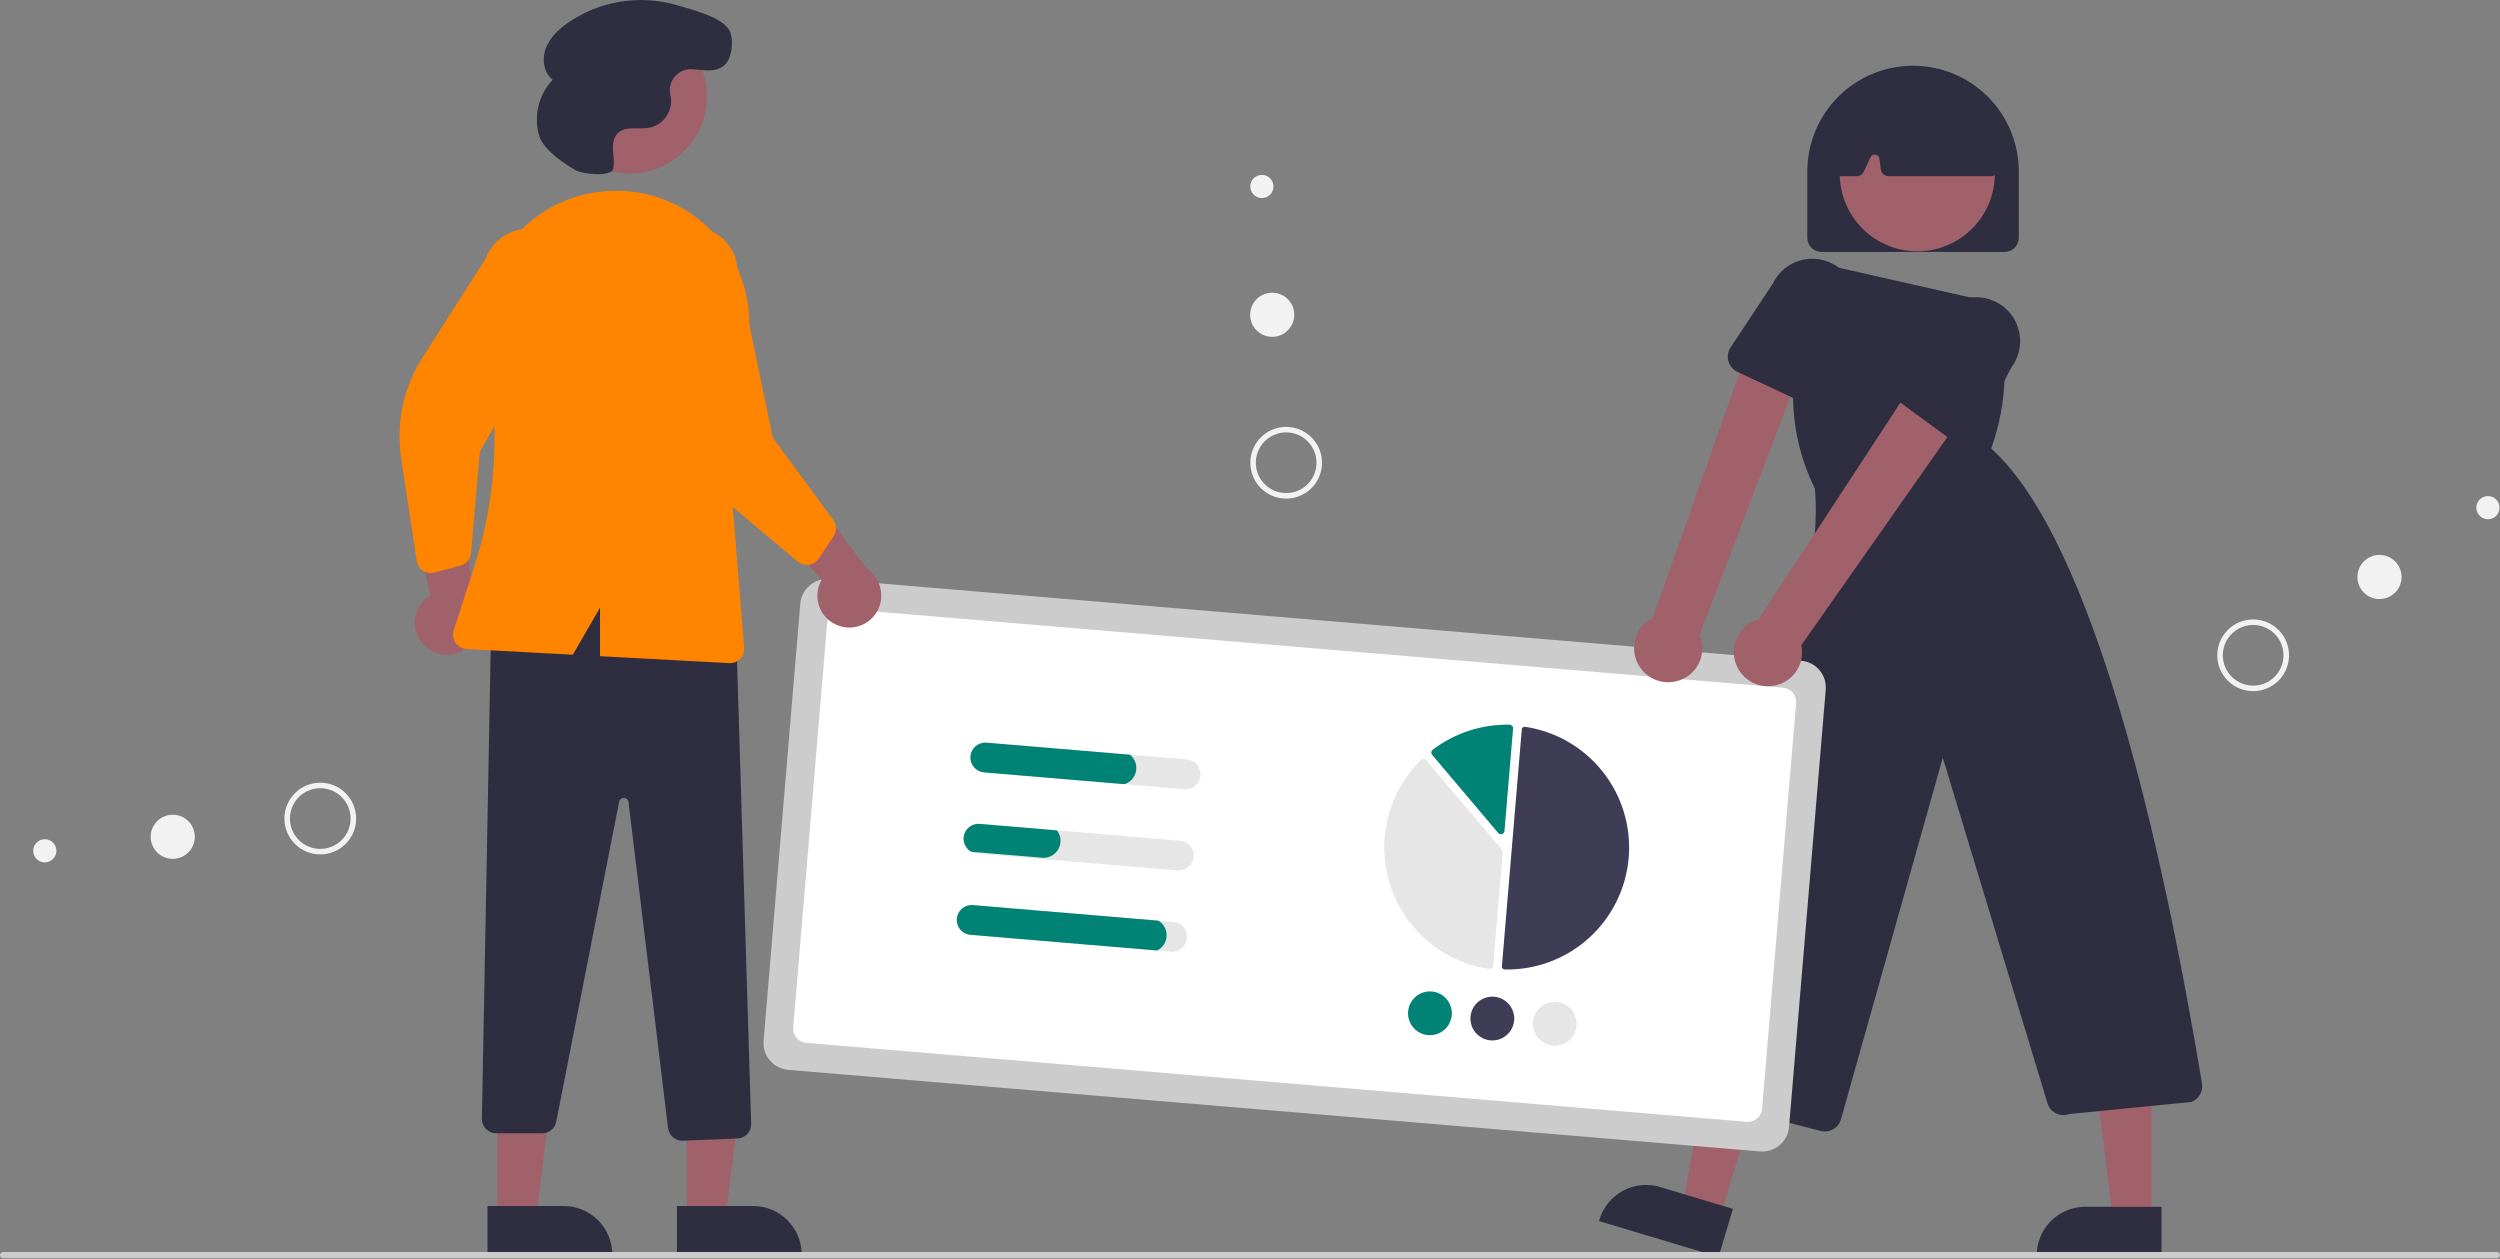 <svg width="792" height="399" viewBox="0 0 792 399" fill="none" xmlns="http://www.w3.org/2000/svg">
<rect x="0" y="0" width="792" height="399" fill="#808080" stroke="none"/>
<g clip-path="url(#clip0_2_2)">
<path d="M635.056 79.822H577.056C575.863 79.82 574.719 79.346 573.876 78.502C573.032 77.659 572.558 76.515 572.556 75.322V54.322C572.556 45.437 576.086 36.916 582.368 30.634C588.651 24.351 597.172 20.822 606.056 20.822C614.941 20.822 623.462 24.351 629.744 30.634C636.027 36.916 639.556 45.437 639.556 54.322V75.322C639.555 76.515 639.08 77.659 638.237 78.502C637.393 79.346 636.249 79.82 635.056 79.822Z" fill="#2F2E41"/>
<path d="M544.851 385.91L533.108 382.388L541.102 335.418L558.434 340.615L544.851 385.91Z" fill="#A0616A"/>
<path d="M544.432 398.191L506.568 386.837L506.711 386.358C507.291 384.422 508.247 382.62 509.524 381.054C510.801 379.488 512.374 378.189 514.153 377.231C515.932 376.272 517.882 375.674 519.892 375.469C521.902 375.265 523.933 375.458 525.868 376.039L548.996 382.974L544.432 398.191Z" fill="#2F2E41"/>
<path d="M681.636 386.307H669.376L663.544 339.019L681.638 339.02L681.636 386.307Z" fill="#A0616A"/>
<path d="M684.762 398.191L645.232 398.19V397.69C645.232 395.669 645.63 393.668 646.403 391.802C647.176 389.935 648.309 388.239 649.738 386.81C651.167 385.381 652.863 384.248 654.73 383.475C656.597 382.702 658.598 382.304 660.618 382.304L684.763 382.305L684.762 398.191Z" fill="#2F2E41"/>
<path d="M607.403 79.615C620.968 79.615 631.964 68.618 631.964 55.054C631.964 41.489 620.968 30.493 607.403 30.493C593.838 30.493 582.842 41.489 582.842 55.054C582.842 68.618 593.838 79.615 607.403 79.615Z" fill="#A0616A"/>
<path d="M578.109 358.462C577.666 358.462 577.226 358.406 576.797 358.295L527.577 345.497C526.862 345.311 526.194 344.977 525.615 344.516C525.037 344.055 524.562 343.479 524.221 342.823C523.88 342.167 523.68 341.448 523.634 340.71C523.588 339.972 523.698 339.233 523.955 338.54C553.796 258.279 578.231 189.047 574.955 154.744C570.326 145.422 567.962 135.138 568.056 124.73L568.407 90.05C568.417 89.036 568.654 88.037 569.1 87.127C569.546 86.217 570.191 85.418 570.986 84.789C571.782 84.16 572.708 83.718 573.696 83.494C574.685 83.269 575.712 83.269 576.7 83.493L631.766 95.961L632.078 97C636.478 111.776 636.035 127.572 630.816 142.078C663.278 171.385 685.045 267.599 697.6 343.277C697.794 344.475 697.573 345.702 696.973 346.757C696.373 347.811 695.43 348.628 694.301 349.072L694.146 349.11L655.538 352.926C654.862 353.177 654.142 353.287 653.422 353.249C652.702 353.21 651.997 353.025 651.351 352.705C650.705 352.384 650.132 351.935 649.666 351.384C649.201 350.834 648.853 350.194 648.644 349.503L615.472 240.037L583.213 354.613C582.894 355.721 582.224 356.695 581.303 357.389C580.383 358.084 579.262 358.46 578.109 358.462Z" fill="#2F2E41"/>
<path d="M630.748 55.822H598.322C597.713 55.821 597.125 55.598 596.668 55.195C596.212 54.791 595.918 54.236 595.841 53.631L595.421 50.273C595.381 49.95 595.237 49.649 595.01 49.415C594.784 49.181 594.488 49.028 594.166 48.977C593.845 48.926 593.516 48.982 593.228 49.135C592.941 49.287 592.711 49.53 592.574 49.825L590.448 54.379C590.246 54.809 589.926 55.173 589.524 55.429C589.123 55.684 588.658 55.82 588.183 55.822H583.257C582.909 55.822 582.564 55.749 582.245 55.608C581.927 55.467 581.641 55.261 581.407 55.003C581.172 54.745 580.994 54.441 580.885 54.111C580.775 53.78 580.735 53.43 580.768 53.083L582.71 32.797C582.752 32.363 582.905 31.947 583.156 31.59C583.406 31.234 583.745 30.948 584.139 30.761C598.989 23.828 614.049 23.837 628.899 30.787C629.276 30.964 629.602 31.233 629.849 31.568C630.096 31.903 630.256 32.294 630.314 32.706L633.223 52.966C633.274 53.321 633.248 53.682 633.147 54.026C633.046 54.37 632.873 54.688 632.638 54.959C632.403 55.23 632.113 55.447 631.787 55.596C631.461 55.745 631.107 55.822 630.748 55.822Z" fill="#2F2E41"/>
<path d="M557.583 364.776L249.666 338.926C247.421 338.735 245.343 337.661 243.888 335.94C242.433 334.219 241.721 331.991 241.907 329.745L253.535 191.232C253.726 188.987 254.8 186.909 256.521 185.454C258.243 184 260.47 183.287 262.716 183.473L570.633 209.323C572.879 209.514 574.957 210.588 576.411 212.309C577.866 214.03 578.578 216.258 578.392 218.504L566.764 357.017C566.573 359.262 565.499 361.34 563.778 362.795C562.057 364.25 559.829 364.962 557.583 364.776Z" fill="#CCCCCC"/>
<path d="M553.353 355.389L255.401 330.376C254.213 330.275 253.113 329.706 252.342 328.795C251.572 327.884 251.195 326.704 251.294 325.515L262.085 196.968C262.186 195.779 262.755 194.679 263.666 193.909C264.577 193.139 265.757 192.761 266.946 192.86L564.898 217.873C566.087 217.974 567.187 218.543 567.957 219.454C568.727 220.365 569.104 221.545 569.006 222.734L558.214 351.282C558.113 352.47 557.544 353.57 556.633 354.34C555.722 355.111 554.542 355.488 553.353 355.389Z" fill="white"/>
<path d="M476.605 307.133C476.624 307.135 476.643 307.136 476.662 307.136C486.489 307.336 496.023 303.785 503.325 297.205C510.626 290.626 515.148 281.513 515.971 271.719C516.793 261.924 513.854 252.185 507.751 244.48C501.648 236.776 492.84 231.685 483.118 230.243C482.997 230.225 482.875 230.231 482.757 230.263C482.64 230.294 482.53 230.35 482.435 230.425C482.34 230.5 482.262 230.593 482.205 230.699C482.148 230.805 482.114 230.922 482.104 231.042L475.797 306.179C475.777 306.413 475.852 306.645 476.003 306.823C476.155 307.002 476.371 307.114 476.605 307.133Z" fill="#3F3D56"/>
<path d="M451.054 240.413C451.354 240.439 451.632 240.582 451.826 240.812L475.79 269.168C475.887 269.281 475.96 269.412 476.005 269.554C476.05 269.696 476.067 269.846 476.054 269.994L473.036 305.947C473.023 306.102 472.979 306.252 472.906 306.388C472.833 306.525 472.732 306.645 472.611 306.74C472.488 306.837 472.348 306.908 472.197 306.948C472.046 306.989 471.889 306.998 471.735 306.975C464.576 305.913 457.855 302.876 452.328 298.205C446.8 293.534 442.685 287.414 440.444 280.532C438.203 273.651 437.925 266.281 439.642 259.251C441.36 252.22 445.003 245.808 450.164 240.735C450.276 240.625 450.408 240.54 450.554 240.484C450.7 240.429 450.856 240.403 451.012 240.41L451.054 240.413Z" fill="#E6E6E6"/>
<path d="M478.304 229.584C478.593 229.609 478.862 229.742 479.056 229.957C479.16 230.072 479.24 230.207 479.289 230.354C479.339 230.501 479.357 230.656 479.343 230.811L476.62 263.25C476.601 263.473 476.517 263.686 476.377 263.861C476.237 264.037 476.049 264.167 475.835 264.235C475.622 264.303 475.393 264.306 475.178 264.244C474.962 264.182 474.77 264.058 474.625 263.887L453.714 239.143C453.615 239.025 453.54 238.888 453.495 238.741C453.45 238.594 453.436 238.439 453.453 238.286C453.47 238.133 453.517 237.985 453.593 237.851C453.669 237.717 453.771 237.6 453.894 237.506C460.884 232.201 469.46 229.408 478.234 229.581C478.258 229.581 478.281 229.582 478.304 229.584Z" fill="#008374"/>
<path d="M459.919 321.597C459.804 322.965 459.286 324.269 458.43 325.343C457.574 326.417 456.419 327.213 455.111 327.631C453.802 328.048 452.4 328.068 451.08 327.689C449.76 327.309 448.582 326.547 447.696 325.498C446.81 324.449 446.254 323.161 446.1 321.796C445.945 320.431 446.199 319.052 446.829 317.831C447.459 316.611 448.437 315.605 449.638 314.94C450.84 314.275 452.212 313.982 453.58 314.096C455.415 314.252 457.112 315.13 458.3 316.536C459.489 317.942 460.071 319.762 459.919 321.597Z" fill="#008374"/>
<path d="M479.688 323.256C479.573 324.625 479.055 325.928 478.199 327.003C477.343 328.077 476.188 328.873 474.88 329.29C473.572 329.708 472.169 329.728 470.849 329.348C469.529 328.969 468.352 328.206 467.465 327.157C466.579 326.108 466.023 324.82 465.869 323.456C465.715 322.091 465.969 320.711 466.599 319.491C467.228 318.27 468.206 317.264 469.408 316.599C470.609 315.935 471.981 315.641 473.35 315.756C475.184 315.912 476.882 316.79 478.07 318.196C479.258 319.602 479.84 321.422 479.688 323.256Z" fill="#3F3D56"/>
<path d="M499.458 324.916C499.343 326.284 498.825 327.588 497.969 328.662C497.113 329.736 495.958 330.532 494.65 330.95C493.341 331.367 491.939 331.388 490.619 331.008C489.299 330.628 488.121 329.866 487.235 328.817C486.348 327.768 485.793 326.48 485.639 325.115C485.484 323.751 485.738 322.371 486.368 321.15C486.998 319.93 487.975 318.924 489.177 318.259C490.379 317.594 491.751 317.301 493.119 317.416C494.954 317.572 496.651 318.449 497.839 319.855C499.028 321.261 499.61 323.081 499.458 324.916Z" fill="#E6E6E6"/>
<path d="M376.026 240.607L312.539 235.278C311.921 235.226 311.298 235.296 310.707 235.485C310.116 235.673 309.568 235.977 309.094 236.377C308.62 236.778 308.23 237.268 307.945 237.819C307.66 238.37 307.487 238.973 307.435 239.591C307.383 240.209 307.454 240.832 307.642 241.423C307.831 242.014 308.134 242.562 308.535 243.036C308.935 243.51 309.425 243.9 309.977 244.185C310.528 244.469 311.13 244.643 311.748 244.695L375.235 250.024C376.484 250.129 377.723 249.734 378.68 248.925C379.637 248.116 380.234 246.96 380.339 245.711C380.444 244.462 380.048 243.223 379.239 242.266C378.43 241.309 377.274 240.712 376.026 240.607Z" fill="#E6E6E6"/>
<path d="M373.866 266.337L310.379 261.007C309.302 260.915 308.225 261.195 307.329 261.801C306.434 262.407 305.773 263.302 305.458 264.337C305.143 265.371 305.193 266.483 305.599 267.485C306.006 268.487 306.744 269.32 307.69 269.843C308.274 270.171 308.921 270.369 309.588 270.424L373.075 275.754C373.693 275.806 374.316 275.735 374.907 275.547C375.498 275.358 376.046 275.055 376.52 274.654C376.994 274.254 377.385 273.764 377.669 273.212C377.954 272.661 378.127 272.059 378.179 271.441C378.231 270.822 378.16 270.2 377.972 269.609C377.783 269.018 377.48 268.469 377.079 267.995C376.679 267.522 376.189 267.131 375.637 266.847C375.086 266.562 374.484 266.389 373.866 266.337Z" fill="#E6E6E6"/>
<path d="M371.706 292.066L308.219 286.737C307.601 286.685 306.978 286.755 306.387 286.944C305.796 287.133 305.248 287.436 304.774 287.836C304.3 288.237 303.91 288.727 303.625 289.278C303.34 289.83 303.167 290.432 303.115 291.05C303.063 291.668 303.134 292.291 303.322 292.882C303.511 293.473 303.814 294.021 304.215 294.495C304.615 294.969 305.105 295.359 305.657 295.644C306.208 295.928 306.81 296.102 307.428 296.154L370.915 301.483C371.533 301.535 372.156 301.465 372.747 301.276C373.338 301.088 373.886 300.784 374.36 300.384C374.834 299.983 375.225 299.493 375.509 298.942C375.794 298.39 375.967 297.788 376.019 297.17C376.071 296.552 376 295.929 375.812 295.338C375.623 294.747 375.32 294.199 374.919 293.725C374.519 293.251 374.029 292.861 373.477 292.576C372.926 292.292 372.324 292.118 371.706 292.066Z" fill="#E6E6E6"/>
<path d="M357.959 239.091L312.539 235.278C311.921 235.226 311.298 235.296 310.707 235.485C310.116 235.673 309.568 235.977 309.094 236.377C308.62 236.778 308.23 237.268 307.945 237.819C307.66 238.37 307.487 238.973 307.435 239.591C307.383 240.209 307.454 240.832 307.642 241.423C307.831 242.014 308.134 242.562 308.535 243.036C308.935 243.51 309.425 243.9 309.977 244.185C310.528 244.469 311.13 244.643 311.748 244.695L356.222 248.428C357.153 248.135 357.986 247.594 358.633 246.864C359.28 246.133 359.716 245.24 359.895 244.281C360.073 243.322 359.987 242.332 359.646 241.418C359.305 240.503 358.722 239.699 357.959 239.091Z" fill="#008374"/>
<path d="M334.823 263.059L310.379 261.007C309.302 260.915 308.225 261.195 307.329 261.801C306.434 262.407 305.773 263.302 305.458 264.337C305.143 265.371 305.193 266.483 305.599 267.485C306.006 268.487 306.744 269.32 307.69 269.843L330.141 271.728C331.563 271.847 332.974 271.396 334.063 270.475C335.153 269.554 335.833 268.239 335.952 266.817C336.073 265.466 335.669 264.12 334.823 263.059Z" fill="#008374"/>
<path d="M366.962 291.668L308.219 286.737C307.601 286.685 306.978 286.755 306.387 286.944C305.796 287.133 305.248 287.436 304.774 287.836C304.3 288.237 303.91 288.727 303.625 289.278C303.34 289.83 303.167 290.432 303.115 291.05C303.063 291.668 303.134 292.291 303.322 292.882C303.511 293.473 303.814 294.021 304.215 294.495C304.615 294.969 305.105 295.359 305.657 295.644C306.208 295.928 306.81 296.102 307.428 296.154L366.55 301.117C367.424 300.696 368.167 300.045 368.701 299.235C369.235 298.425 369.539 297.485 369.581 296.516C369.624 295.546 369.402 294.584 368.941 293.73C368.48 292.877 367.796 292.164 366.962 291.668Z" fill="#008374"/>
<path d="M530.991 215.842C532.521 215.486 533.954 214.8 535.19 213.831C536.426 212.862 537.434 211.633 538.144 210.232C538.854 208.832 539.247 207.292 539.298 205.722C539.348 204.153 539.054 202.591 538.435 201.147L573.056 110.322L555.383 105.969L523.579 195.712C521.223 196.911 519.388 198.934 518.423 201.395C517.459 203.857 517.43 206.587 518.344 209.069C519.257 211.55 521.049 213.61 523.38 214.858C525.711 216.107 528.419 216.456 530.991 215.842Z" fill="#A0616A"/>
<path d="M574.719 128.631C573.94 128.631 573.171 128.46 572.465 128.13L550.431 117.817C549.739 117.493 549.125 117.023 548.631 116.44C548.137 115.858 547.774 115.175 547.567 114.44C547.36 113.704 547.314 112.932 547.433 112.177C547.551 111.422 547.83 110.702 548.252 110.065L561.643 89.842C562.408 88.213 563.49 86.752 564.825 85.544C566.16 84.336 567.721 83.406 569.419 82.807C572 81.873 574.8 81.726 577.464 82.383C580.129 83.041 582.539 84.474 584.39 86.5C586.24 88.527 587.449 91.057 587.862 93.77C588.275 96.484 587.874 99.259 586.71 101.744L579.812 124.839C579.484 125.935 578.811 126.896 577.894 127.579C576.976 128.262 575.863 128.631 574.719 128.631Z" fill="#2F2E41"/>
<path d="M560.503 217.391C562.072 217.339 563.611 216.943 565.012 216.232C566.412 215.521 567.639 214.512 568.607 213.275C569.575 212.038 570.26 210.604 570.614 209.074C570.968 207.544 570.982 205.955 570.655 204.418L626.851 124.321L610.056 115.322L557.134 196.206C554.59 196.926 552.398 198.554 550.974 200.782C549.55 203.01 548.993 205.683 549.409 208.295C549.824 210.906 551.182 213.274 553.227 214.951C555.272 216.627 557.861 217.496 560.503 217.391Z" fill="#A0616A"/>
<path d="M621.338 140.413C620.207 140.413 619.105 140.052 618.194 139.383L598.578 124.993C597.962 124.542 597.45 123.962 597.078 123.295C596.706 122.628 596.482 121.888 596.422 121.126C596.362 120.365 596.466 119.599 596.729 118.881C596.991 118.164 597.405 117.511 597.942 116.968L614.999 99.725C616.066 98.275 617.41 97.051 618.954 96.124C620.498 95.198 622.21 94.588 623.992 94.329C626.705 93.914 629.48 94.312 631.967 95.474C634.453 96.635 636.54 98.508 637.962 100.855C639.385 103.202 640.08 105.919 639.959 108.661C639.838 111.402 638.908 114.047 637.284 116.26L626.04 137.578C625.588 138.434 624.911 139.15 624.083 139.649C623.254 140.149 622.305 140.413 621.338 140.413Z" fill="#2F2E41"/>
<path d="M265.569 198.182C264.187 197.681 262.931 196.883 261.891 195.844C260.851 194.805 260.051 193.551 259.548 192.17C259.045 190.789 258.851 189.314 258.979 187.849C259.108 186.385 259.556 184.966 260.292 183.694L236.933 156.65L255.347 154.254L274.706 180.302C276.762 181.68 278.241 183.764 278.863 186.16C279.484 188.556 279.206 191.097 278.079 193.3C276.953 195.504 275.057 197.219 272.752 198.118C270.446 199.018 267.89 199.041 265.569 198.182Z" fill="#A0616A"/>
<path d="M133.905 203.897C132.935 202.791 132.22 201.487 131.81 200.075C131.399 198.664 131.303 197.179 131.529 195.726C131.754 194.274 132.295 192.888 133.114 191.667C133.932 190.446 135.009 189.419 136.267 188.659L128.842 153.704L146.13 160.483L150.531 192.638C151.667 194.836 151.958 197.376 151.348 199.774C150.737 202.173 149.268 204.264 147.219 205.652C145.169 207.04 142.682 207.628 140.228 207.304C137.774 206.981 135.524 205.768 133.905 203.897Z" fill="#A0616A"/>
<path d="M217.569 386.069L229.829 386.068L235.661 338.78L217.567 338.781L217.569 386.069Z" fill="#A0616A"/>
<path d="M214.442 382.066L238.585 382.065H238.586C240.607 382.065 242.608 382.463 244.475 383.236C246.341 384.01 248.038 385.143 249.466 386.572C250.895 388 252.028 389.697 252.802 391.563C253.575 393.43 253.973 395.431 253.973 397.451V397.951L214.442 397.953L214.442 382.066Z" fill="#2F2E41"/>
<path d="M157.569 386.069L169.829 386.068L175.661 338.78L157.567 338.781L157.569 386.069Z" fill="#A0616A"/>
<path d="M154.442 382.066L178.585 382.065H178.586C180.607 382.065 182.608 382.463 184.475 383.236C186.341 384.01 188.038 385.143 189.466 386.572C190.895 388 192.028 389.697 192.802 391.563C193.575 393.43 193.973 395.431 193.973 397.451V397.951L154.442 397.953L154.442 382.066Z" fill="#2F2E41"/>
<path d="M216.114 361.38C215.015 361.375 213.956 360.97 213.134 360.242C212.312 359.514 211.782 358.512 211.644 357.423L199.106 254.092C199.064 253.738 198.896 253.41 198.633 253.168C198.37 252.926 198.03 252.786 197.673 252.773C197.316 252.76 196.966 252.875 196.686 253.096C196.406 253.318 196.214 253.633 196.146 253.983L176.211 355.392C176.008 356.415 175.457 357.335 174.652 357.997C173.847 358.659 172.837 359.022 171.795 359.024H157.161C156.563 359.024 155.971 358.905 155.419 358.674C154.868 358.442 154.368 358.103 153.949 357.676C153.53 357.249 153.2 356.743 152.979 356.187C152.758 355.631 152.65 355.037 152.662 354.439L155.591 198.237L155.829 198.094C177.177 185.383 202.339 184.551 232.755 195.554L233.075 195.67L237.964 356.049C237.997 357.233 237.562 358.383 236.754 359.25C235.946 360.117 234.83 360.631 233.646 360.682L216.291 361.377C216.232 361.379 216.173 361.38 216.114 361.38Z" fill="#2F2E41"/>
<path d="M199.408 55.022C212.973 55.022 223.969 44.026 223.969 30.461C223.969 16.896 212.973 5.9 199.408 5.9C185.843 5.9 174.847 16.896 174.847 30.461C174.847 44.026 185.843 55.022 199.408 55.022Z" fill="#A0616A"/>
<path d="M256.253 178.929C255.627 179.018 254.989 178.974 254.381 178.801C253.774 178.627 253.209 178.328 252.725 177.921L227.54 156.787C218.928 149.562 213.233 139.455 211.516 128.346L205.851 91.745C205.157 89.97 204.821 88.076 204.86 86.172C204.899 84.267 205.313 82.389 206.078 80.644C206.844 78.899 207.946 77.323 209.321 76.004C210.696 74.686 212.318 73.651 214.093 72.96C215.868 72.269 217.763 71.934 219.667 71.975C221.572 72.017 223.45 72.433 225.194 73.201C226.937 73.968 228.513 75.072 229.829 76.449C231.146 77.826 232.179 79.449 232.868 81.225L244.854 138.736L263.986 164.703C264.533 165.449 264.837 166.345 264.859 167.269C264.88 168.194 264.617 169.103 264.105 169.873L259.359 176.974C258.85 177.736 258.12 178.324 257.268 178.66C256.942 178.79 256.601 178.88 256.253 178.929Z" fill="#FF8400"/>
<path d="M134.013 180.797C133.485 180.45 133.035 179.996 132.693 179.464C132.352 178.932 132.126 178.334 132.031 177.709L127.09 145.205C125.399 134.092 127.803 122.743 133.853 113.269L153.785 82.052C154.437 80.262 155.435 78.618 156.723 77.213C158.011 75.809 159.563 74.673 161.29 73.869C163.017 73.065 164.886 72.61 166.79 72.529C168.693 72.448 170.594 72.743 172.383 73.397C174.173 74.051 175.816 75.051 177.218 76.341C178.621 77.63 179.755 79.184 180.557 80.912C181.358 82.641 181.812 84.51 181.89 86.413C181.969 88.317 181.672 90.218 181.015 92.006L152.014 143.095L149.217 175.228C149.135 176.149 148.772 177.023 148.177 177.731C147.582 178.439 146.784 178.947 145.891 179.187L137.636 181.382C136.751 181.617 135.815 181.577 134.953 181.266C134.623 181.147 134.307 180.99 134.013 180.797Z" fill="#FF8400"/>
<path d="M226.273 74.078C222.054 69.452 216.851 65.832 211.046 63.485C205.241 61.138 198.984 60.124 192.736 60.519C192.325 60.544 191.916 60.573 191.509 60.605C185.586 61.073 179.832 62.8 174.631 65.671C169.429 68.542 164.901 72.49 161.348 77.251C157.736 82.079 155.197 87.623 153.899 93.511C152.601 99.399 152.575 105.497 153.823 111.396C158.586 133.94 157.38 157.336 150.327 179.272L143.738 199.731C143.527 200.386 143.469 201.082 143.569 201.763C143.669 202.445 143.924 203.094 144.314 203.661C144.705 204.229 145.22 204.699 145.821 205.035C146.422 205.372 147.092 205.566 147.78 205.603L181.465 207.414L190.085 192.524V207.877L231.026 210.078C231.108 210.083 231.189 210.085 231.269 210.085C231.891 210.085 232.505 209.956 233.074 209.707C233.643 209.457 234.154 209.093 234.575 208.636C234.997 208.18 235.319 207.641 235.521 207.053C235.724 206.466 235.803 205.843 235.753 205.224L231.126 147.842L236.93 108.869C237.869 102.642 237.4 96.284 235.555 90.263C233.711 84.241 230.539 78.711 226.273 74.078Z" fill="#FF8400"/>
<path d="M182.338 53.908C184.612 55.217 193.601 56.084 194.241 53.54L194.255 53.484C194.7 51.62 194.33 49.673 194.202 47.761C194.074 45.848 194.262 43.748 195.564 42.342C197.992 39.72 202.312 41.11 205.823 40.447C207.879 39.988 209.698 38.795 210.938 37.092C212.179 35.389 212.756 33.292 212.563 31.194C212.513 30.797 212.434 30.399 212.346 30.001C212.127 28.993 212.144 27.948 212.396 26.948C212.648 25.948 213.129 25.021 213.8 24.238C214.471 23.454 215.314 22.838 216.264 22.436C217.214 22.033 218.244 21.857 219.273 21.92C222.821 22.123 226.651 23.198 229.587 20.57C231.857 18.537 232.411 13.247 231.413 10.368C229.737 5.53 218.999 2.997 214.311 1.605C208.513 -0.071 202.414 -0.433 196.459 0.544C190.503 1.522 184.84 3.814 179.881 7.254C176.92 9.341 174.154 11.964 172.892 15.36C171.63 18.756 172.239 23.04 175.085 25.282C172.879 27.618 171.325 30.492 170.58 33.617C169.835 36.742 169.924 40.009 170.839 43.088C172.244 47.618 178.953 51.96 182.338 53.908Z" fill="#2F2E41"/>
<path d="M791 398.625H1C0.735 398.625 0.48 398.519 0.293 398.332C0.105 398.144 0 397.89 0 397.625C0 397.359 0.105 397.105 0.293 396.917C0.48 396.73 0.735 396.625 1 396.625H791C791.265 396.625 791.52 396.73 791.707 396.917C791.895 397.105 792 397.359 792 397.625C792 397.89 791.895 398.144 791.707 398.332C791.52 398.519 791.265 398.625 791 398.625Z" fill="#CCCCCC"/>
<path d="M714.713 218.92C712.474 219.1 710.232 218.613 708.27 217.519C706.308 216.425 704.715 214.773 703.691 212.774C702.668 210.774 702.26 208.516 702.52 206.285C702.78 204.054 703.696 201.949 705.151 200.239C706.607 198.528 708.537 197.287 710.698 196.673C712.859 196.06 715.153 196.1 717.291 196.791C719.429 197.481 721.314 198.789 722.708 200.551C724.102 202.313 724.942 204.448 725.122 206.687C725.364 209.689 724.403 212.665 722.451 214.959C720.499 217.253 717.716 218.678 714.713 218.92ZM714.573 217.178C716.468 217.026 718.274 216.315 719.765 215.135C721.255 213.956 722.363 212.361 722.947 210.552C723.531 208.743 723.565 206.802 723.046 204.973C722.527 203.145 721.477 201.511 720.029 200.28C718.582 199.048 716.801 198.273 714.913 198.053C713.025 197.833 711.115 198.178 709.423 199.044C707.731 199.91 706.333 201.258 705.408 202.919C704.482 204.579 704.069 206.476 704.222 208.371C704.323 209.629 704.671 210.854 705.246 211.978C705.821 213.101 706.612 214.1 707.573 214.918C708.535 215.736 709.647 216.357 710.848 216.744C712.049 217.132 713.315 217.28 714.573 217.178Z" fill="#F2F2F2"/>
<path d="M753.822 189.777C757.682 189.777 760.812 186.648 760.812 182.788C760.812 178.928 757.682 175.798 753.822 175.798C749.962 175.798 746.833 178.928 746.833 182.788C746.833 186.648 749.962 189.777 753.822 189.777Z" fill="#F2F2F2"/>
<path d="M788.177 164.501C790.205 164.501 791.849 162.857 791.849 160.829C791.849 158.801 790.205 157.158 788.177 157.158C786.15 157.158 784.506 158.801 784.506 160.829C784.506 162.857 786.15 164.501 788.177 164.501Z" fill="#F2F2F2"/>
<path d="M401.341 137.027C403.234 135.817 405.443 135.196 407.689 135.242C409.935 135.288 412.117 135.999 413.959 137.284C415.801 138.57 417.22 140.373 418.037 142.466C418.854 144.558 419.032 146.846 418.549 149.04C418.066 151.234 416.943 153.235 415.323 154.791C413.702 156.346 411.657 157.386 409.445 157.78C407.234 158.173 404.955 157.901 402.898 156.999C400.84 156.098 399.097 154.606 397.887 152.713C396.268 150.174 395.723 147.096 396.37 144.156C397.018 141.215 398.806 138.651 401.341 137.027ZM412.632 154.695C414.234 153.672 415.496 152.196 416.259 150.455C417.022 148.715 417.252 146.787 416.919 144.915C416.587 143.044 415.707 141.313 414.39 139.942C413.074 138.571 411.381 137.621 409.524 137.212C407.668 136.803 405.732 136.954 403.962 137.645C402.191 138.337 400.665 139.537 399.577 141.096C398.489 142.655 397.888 144.501 397.849 146.401C397.81 148.301 398.336 150.171 399.359 151.772C400.734 153.918 402.903 155.43 405.391 155.978C407.88 156.526 410.484 156.065 412.632 154.695Z" fill="#F2F2F2"/>
<path d="M403.035 106.707C406.895 106.707 410.024 103.578 410.024 99.718C410.024 95.857 406.895 92.728 403.035 92.728C399.175 92.728 396.046 95.857 396.046 99.718C396.046 103.578 399.175 106.707 403.035 106.707Z" fill="#F2F2F2"/>
<path d="M399.764 62.747C401.792 62.747 403.436 61.103 403.436 59.076C403.436 57.048 401.792 55.404 399.764 55.404C397.737 55.404 396.093 57.048 396.093 59.076C396.093 61.103 397.737 62.747 399.764 62.747Z" fill="#F2F2F2"/>
<path d="M92.07 265.707C90.807 263.85 90.122 261.659 90.103 259.413C90.084 257.167 90.731 254.965 91.963 253.087C93.195 251.209 94.957 249.738 97.025 248.861C99.092 247.984 101.374 247.739 103.581 248.159C105.788 248.578 107.821 249.643 109.422 251.218C111.024 252.792 112.123 254.807 112.58 257.006C113.037 259.206 112.832 261.491 111.99 263.574C111.148 265.656 109.707 267.442 107.85 268.706C105.359 270.398 102.298 271.032 99.34 270.469C96.382 269.907 93.767 268.194 92.07 265.707ZM109.405 253.91C108.336 252.338 106.824 251.119 105.062 250.407C103.3 249.695 101.366 249.521 99.505 249.907C97.644 250.294 95.939 251.224 94.607 252.579C93.274 253.935 92.374 255.655 92.019 257.522C91.664 259.389 91.871 261.32 92.613 263.07C93.355 264.82 94.6 266.31 96.189 267.353C97.778 268.395 99.641 268.943 101.542 268.927C103.442 268.911 105.296 268.331 106.867 267.262C108.972 265.826 110.421 263.614 110.897 261.111C111.373 258.607 110.836 256.018 109.405 253.91Z" fill="#F2F2F2"/>
<path d="M54.728 272.082C58.588 272.082 61.717 268.953 61.717 265.092C61.717 261.232 58.588 258.103 54.728 258.103C50.868 258.103 47.738 261.232 47.738 265.092C47.738 268.953 50.868 272.082 54.728 272.082Z" fill="#F2F2F2"/>
<path d="M14.197 273.208C16.225 273.208 17.869 271.564 17.869 269.537C17.869 267.509 16.225 265.865 14.197 265.865C12.17 265.865 10.526 267.509 10.526 269.537C10.526 271.564 12.17 273.208 14.197 273.208Z" fill="#F2F2F2"/>
</g>
<defs>
<clipPath id="clip0_2_2">
<rect width="792" height="398.625" fill="white"/>
</clipPath>
</defs>
</svg>
